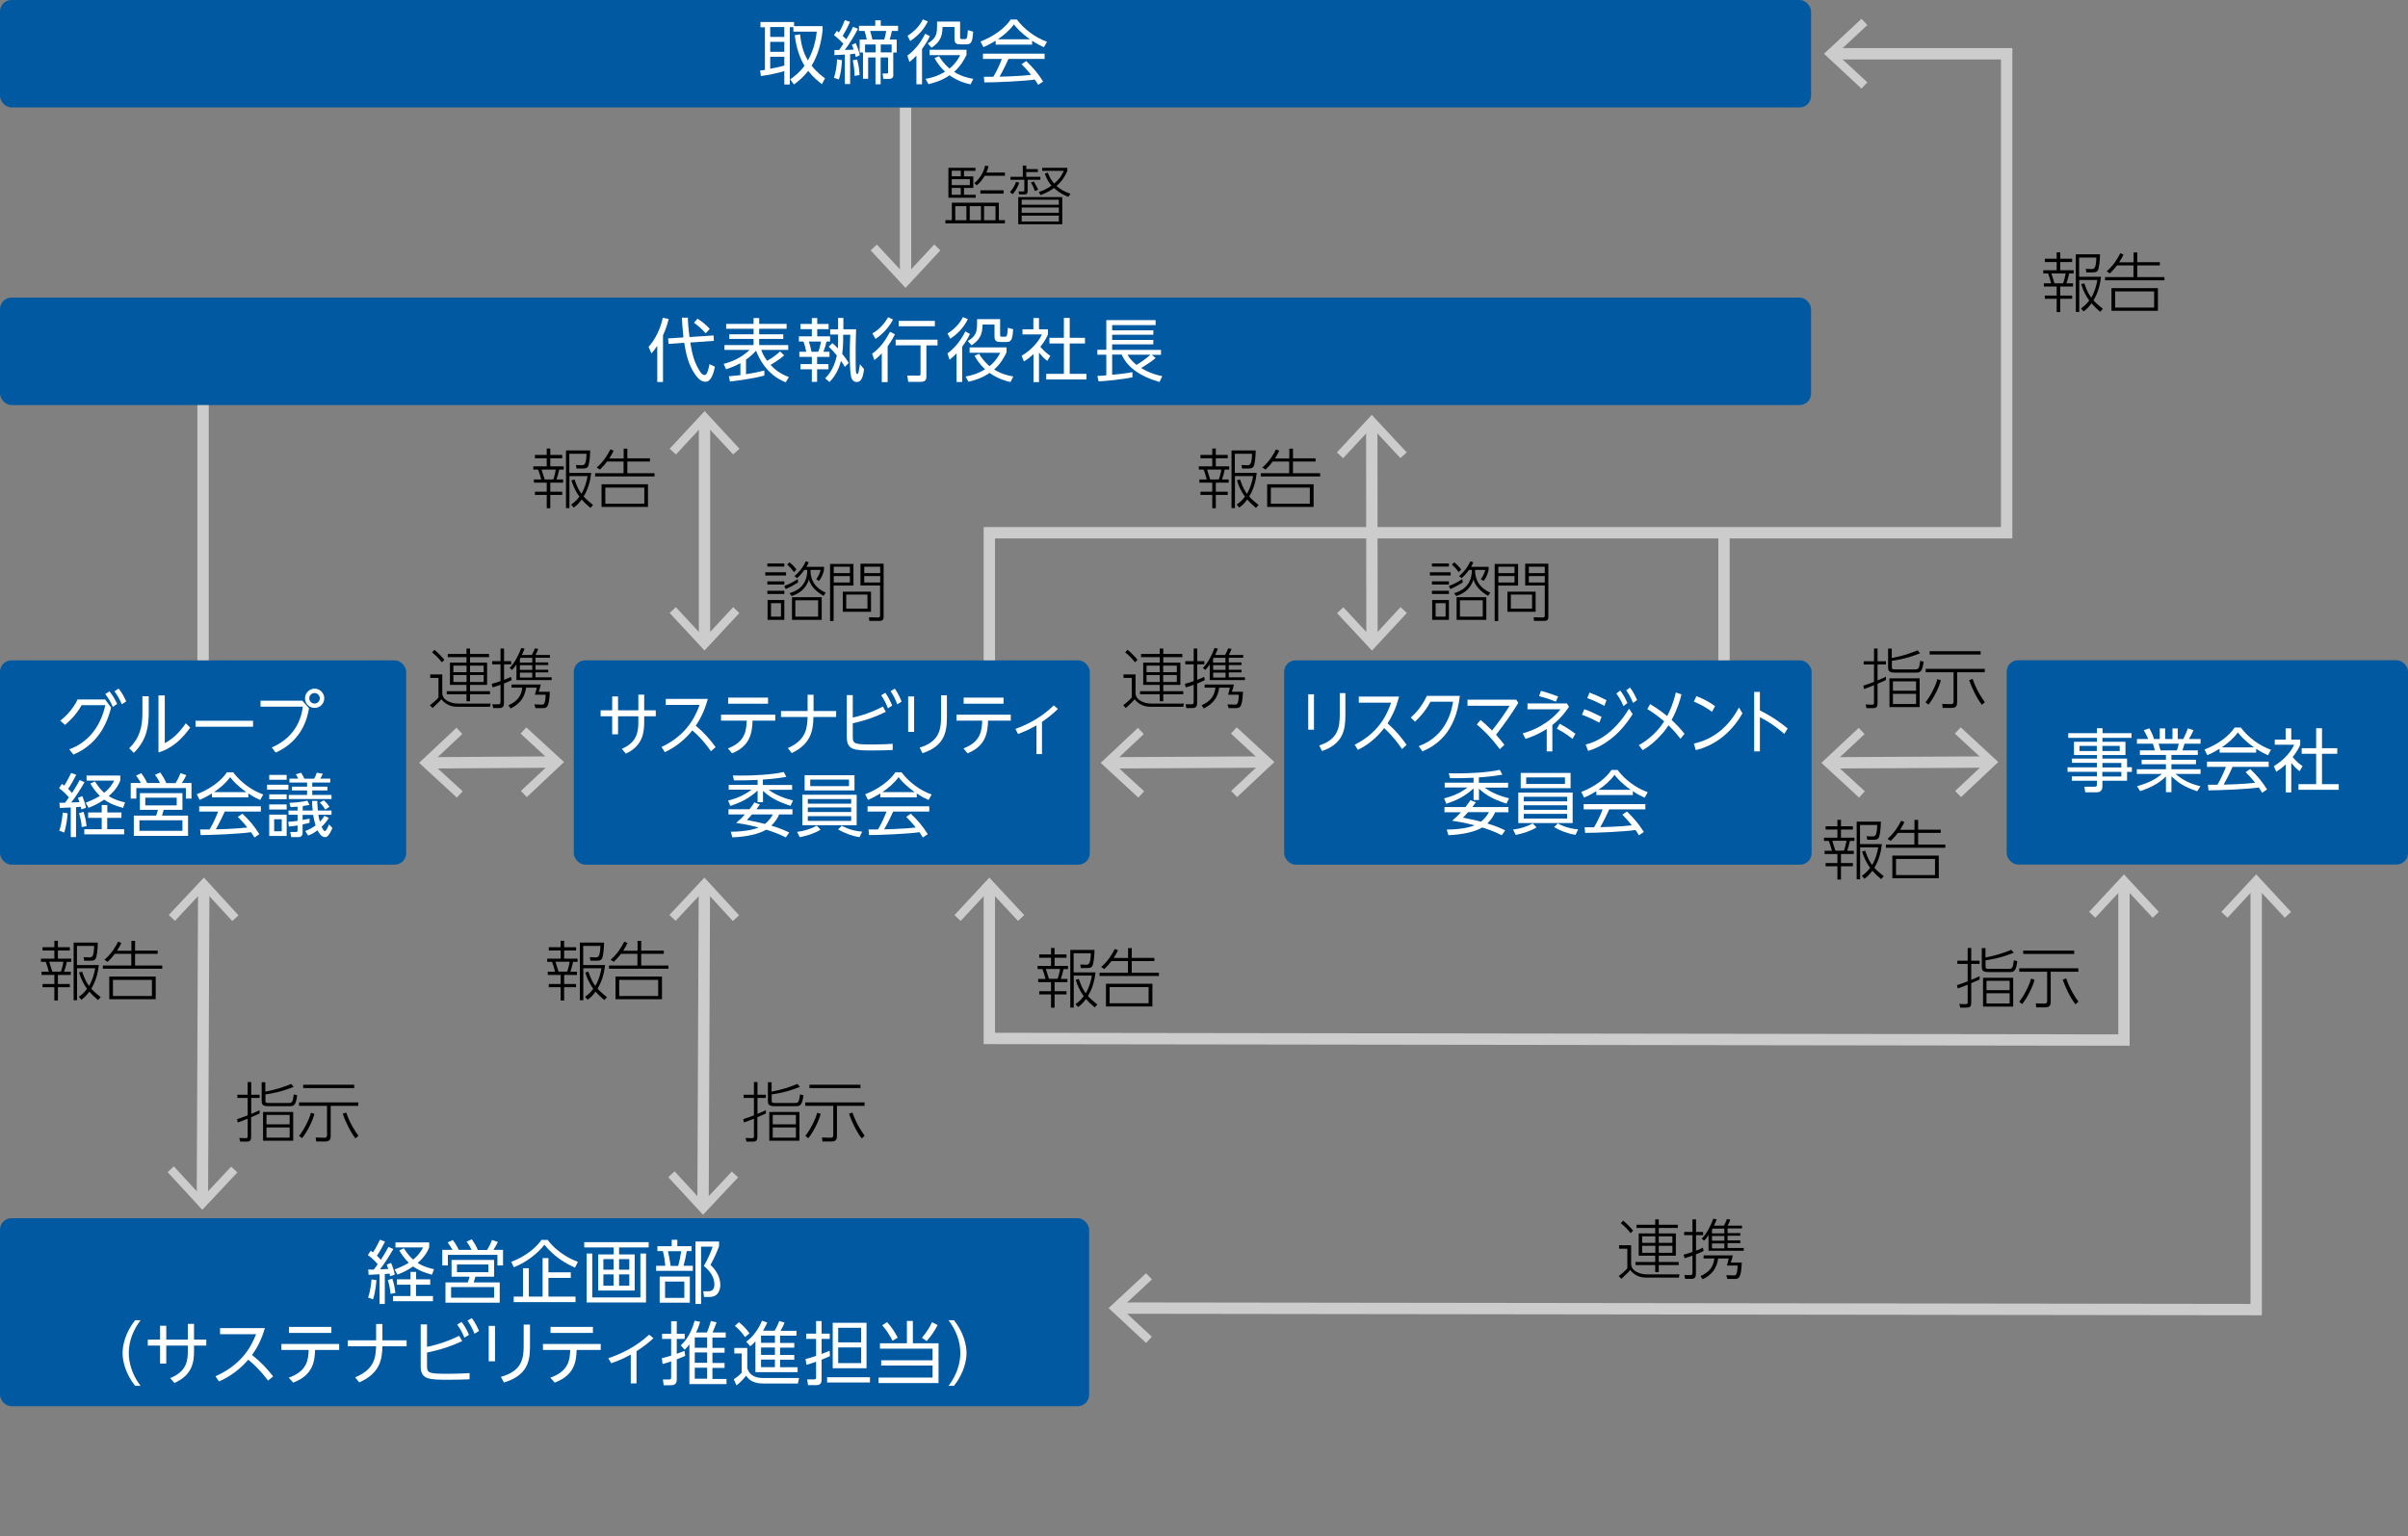 <?xml version="1.0" encoding="UTF-8"?>
<svg id="_レイヤー_1" data-name="レイヤー_1" xmlns="http://www.w3.org/2000/svg" viewBox="0 0 210 134">
  <rect x="0" y="0" width="210" height="134" fill="#808080" stroke="none"/>
  <defs>
    <style>
      .cls-1 {
        fill: #ccc;
      }

      .cls-2 {
        fill: #fff;
      }

      .cls-3 {
        fill: none;
        stroke: #ccc;
        stroke-miterlimit: 10;
        stroke-width: .99px;
      }

      .cls-4 {
        fill: #0059a1;
      }
    </style>
  </defs>
  <rect class="cls-4" y="57.6" width="35.42" height="17.82" rx="1" ry="1"/>
  <g>
    <line class="cls-3" x1="17.65" y1="104.72" x2="17.77" y2="77.36"/>
    <polygon class="cls-1" points="20.7 102.27 20.16 101.76 17.65 104.44 15.16 101.74 14.62 102.24 17.64 105.53 20.7 102.27"/>
    <polygon class="cls-1" points="20.8 79.84 20.26 80.34 17.77 77.64 15.26 80.32 14.72 79.81 17.78 76.55 20.8 79.84"/>
  </g>
  <g>
    <line class="cls-3" x1="61.31" y1="105.16" x2="61.43" y2="77.36"/>
    <polygon class="cls-1" points="64.37 102.7 63.82 102.19 61.31 104.87 58.83 102.17 58.28 102.68 61.31 105.96 64.37 102.7"/>
    <polygon class="cls-1" points="64.46 79.84 63.91 80.34 61.43 77.64 58.92 80.32 58.38 79.81 61.43 76.55 64.46 79.84"/>
  </g>
  <g>
    <polyline class="cls-3" points="97.48 114.1 196.76 114.23 196.76 77.07"/>
    <polygon class="cls-1" points="99.95 117.14 100.45 116.6 97.77 114.1 100.46 111.6 99.95 111.06 96.68 114.1 99.95 117.14"/>
    <polygon class="cls-1" points="199.8 79.54 199.26 80.05 196.76 77.36 194.26 80.05 193.72 79.54 196.76 76.27 199.8 79.54"/>
  </g>
  <g>
    <polyline class="cls-3" points="185.23 77.07 185.23 90.72 86.28 90.58 86.28 77.36"/>
    <polygon class="cls-1" points="182.19 79.54 182.73 80.05 185.23 77.36 187.73 80.05 188.27 79.54 185.23 76.27 182.19 79.54"/>
    <polygon class="cls-1" points="89.32 79.82 88.78 80.33 86.28 77.64 83.78 80.33 83.24 79.82 86.28 76.55 89.32 79.82"/>
  </g>
  <g>
    <line class="cls-3" x1="61.44" y1="55.94" x2="61.44" y2="36.67"/>
    <polygon class="cls-1" points="64.48 53.47 63.94 52.96 61.44 55.65 58.94 52.96 58.4 53.47 61.44 56.74 64.48 53.47"/>
    <polygon class="cls-1" points="64.49 39.14 63.94 39.64 61.44 36.96 58.95 39.64 58.4 39.14 61.45 35.86 64.49 39.14"/>
  </g>
  <g>
    <line class="cls-3" x1="119.65" y1="55.94" x2="119.63" y2="36.99"/>
    <polygon class="cls-1" points="122.69 53.47 122.14 52.96 119.65 55.65 117.15 52.97 116.6 53.48 119.65 56.75 122.69 53.47"/>
    <polygon class="cls-1" points="122.68 39.46 122.13 39.96 119.63 37.28 117.13 39.97 116.59 39.46 119.63 36.19 122.68 39.46"/>
  </g>
  <g>
    <line class="cls-3" x1="37.36" y1="66.54" x2="48.39" y2="66.47"/>
    <polygon class="cls-1" points="39.84 69.57 40.35 69.02 37.64 66.54 40.32 64.02 39.81 63.48 36.55 66.54 39.84 69.57"/>
    <polygon class="cls-1" points="45.94 69.53 45.43 68.99 48.1 66.48 45.4 63.99 45.9 63.45 49.19 66.47 45.94 69.53"/>
  </g>
  <g>
    <line class="cls-3" x1="96.79" y1="66.54" x2="110.33" y2="66.47"/>
    <polygon class="cls-1" points="99.27 69.57 99.78 69.02 97.08 66.54 99.75 64.03 99.24 63.49 95.99 66.54 99.27 69.57"/>
    <polygon class="cls-1" points="107.88 69.53 107.37 68.99 110.05 66.48 107.35 63.99 107.85 63.44 111.14 66.47 107.88 69.53"/>
  </g>
  <g>
    <line class="cls-3" x1="159.65" y1="66.54" x2="173.47" y2="66.47"/>
    <polygon class="cls-1" points="162.13 69.57 162.63 69.02 159.93 66.54 162.61 64.03 162.1 63.49 158.84 66.54 162.13 69.57"/>
    <polygon class="cls-1" points="171.02 69.53 170.51 68.99 173.18 66.48 170.48 63.99 170.99 63.44 174.27 66.47 171.02 69.53"/>
  </g>
  <g>
    <path class="cls-2" d="M9.15,60.99l.54.73c-.23.88-.86,3.09-3.29,4.1l-.36-.46c.82-.29,1.53-.81,2.07-1.49.68-.86.95-1.81,1.08-2.36h-2.07c-.51.89-1.06,1.39-1.45,1.72l-.41-.37c.33-.26,1.04-.87,1.51-1.85h2.38ZM9.54,60.3c.31.38.43.6.68,1.1l-.38.26c-.21-.47-.36-.73-.66-1.12l.36-.23ZM10.35,60.07c.31.39.41.6.66,1.11l-.39.25c-.2-.46-.33-.71-.64-1.13l.36-.23Z"/>
    <path class="cls-2" d="M12.97,60.74v1.39c0,1.04-.09,2.36-1.3,3.54l-.4-.4c.92-.92,1.15-1.84,1.15-3.11v-1.43h.55ZM14.37,60.65v4.17c.77-.41,1.29-.95,1.83-1.73l.39.37c-1.15,1.65-2.36,2.06-2.77,2.17v-4.97h.55Z"/>
    <path class="cls-2" d="M22.07,62.87v.52h-5.02v-.52h5.02Z"/>
    <path class="cls-2" d="M26.37,61.12l.58.66c-.14.8-.56,2.81-2.91,3.87l-.34-.45c2.34-1.01,2.63-2.97,2.71-3.56h-3.69v-.52h3.65ZM28.28,60.91c0,.46-.37.84-.84.84s-.84-.37-.84-.84.39-.84.84-.84.84.37.84.84ZM26.97,60.91c0,.25.21.46.46.46s.46-.21.46-.46-.21-.46-.46-.46-.46.21-.46.46Z"/>
    <path class="cls-2" d="M7.37,68.23c-.32.57-.84,1.37-1.16,1.77.39-.01.57-.02.72-.03-.05-.16-.08-.25-.13-.38l.37-.15c.1.22.25.6.33,1.02l-.41.14c-.02-.1-.02-.15-.05-.23-.06.01-.15.02-.41.04v2.61h-.46v-2.59c-.15.01-.81.05-.95.05l-.04-.46h.49c.12-.15.25-.34.34-.47-.24-.27-.52-.56-.86-.8l.25-.37c.1.07.14.1.2.14.13-.18.4-.66.6-1.1l.45.16c-.19.39-.5.94-.71,1.23.11.11.24.23.34.36.04-.07.38-.57.67-1.13l.43.19ZM5.17,72.46c.23-.66.28-1.35.3-1.58l.43.06c-.01.13-.07.99-.3,1.68l-.43-.16ZM7.13,72.14c-.04-.47-.12-.82-.24-1.2l.39-.13c.16.45.22.84.27,1.25l-.42.08ZM10.58,71.34h-1.23v.99h1.48v.45h-3.48v-.45h1.52v-.99h-1.18v-.47h1.18v-.65h.49v.65h1.23v.47ZM10.73,70.47c-.98-.27-1.39-.54-1.64-.72-.65.44-1.12.61-1.37.71l-.25-.45c.22-.08.64-.23,1.24-.58-.42-.41-.68-.83-.83-1.08l.4-.19c.33.52.57.78.81.99.53-.43.75-.84.87-1.06h-2.41v-.44h2.94v.43c-.08.2-.3.77-1.01,1.36.54.34,1.08.47,1.43.55l-.18.48Z"/>
    <path class="cls-2" d="M13.96,68.3c-.15-.29-.25-.46-.44-.72l.46-.2c.28.42.36.55.52.93h.81c.17-.27.28-.49.43-.87l.51.17c-.1.23-.25.48-.39.69h.84v1.36h-.49v-.92h-4.32v.92h-.49v-1.36h.89c-.08-.15-.23-.38-.42-.65l.45-.21c.3.4.45.71.52.86h1.12ZM15.9,70.64h-1.62c-.02.08-.13.43-.15.5h2.27v1.77h-4.73v-1.77h1.94c.07-.14.13-.38.16-.5h-1.57v-1.46h3.71v1.46ZM15.91,71.55h-3.75v.92h3.75v-.92ZM15.41,69.58h-2.74v.67h2.74v-.67Z"/>
    <path class="cls-2" d="M21.67,69.55h-3.19v-.34c-.54.33-.87.48-1.07.56l-.25-.49c1.8-.71,2.47-1.68,2.63-1.92h.54c.63.84,1.58,1.57,2.63,1.94l-.27.48c-.27-.12-.6-.28-1.03-.57v.33ZM21.14,70.97c.65.63,1.01,1.06,1.48,1.79l-.43.29c-.1-.16-.17-.28-.3-.46-1.01.15-3.47.25-4.39.25l-.05-.49h.83c.38-.65.61-1.21.74-1.56h-1.65v-.46h5.38v.46h-3.15c-.15.33-.39.86-.78,1.55.15,0,.83-.02.95-.03.74-.03,1.36-.08,1.8-.13-.06-.08-.36-.46-.83-.93l.4-.27ZM21.48,69.09c-.85-.6-1.2-1.04-1.41-1.3-.38.53-.89.95-1.4,1.3h2.81Z"/>
    <path class="cls-2" d="M25.15,68.45v.43h-1.86v-.43h1.86ZM25,67.59v.43h-1.52v-.43h1.52ZM25,69.29v.43h-1.52v-.43h1.52ZM25,70.17v.44h-1.52v-.44h1.52ZM25,71.06v1.86h-1.52v-1.86h1.52ZM24.57,71.46h-.66v1.05h.66v-1.05ZM26.39,71.06v.46c.1-.02.53-.1.61-.11v.36c-.39.1-.46.11-.61.14v.72c0,.32-.19.39-.4.39h-.59l-.09-.45h.49c.11,0,.15-.02.15-.14v-.43c-.29.05-.45.07-.76.1l-.05-.42c.37-.02.55-.04.81-.08v-.53h-.79v-.37h.79v-.34c-.24.02-.37.03-.61.04l-.1-.37c.45-.02,1.05-.07,1.57-.19l.18.37c-.2.04-.23.04-.59.1v.39h.87c-.04-.32-.05-.52-.05-.84h.45c.01.4.02.48.05.84h1.19v.37h-1.15c.04.25.08.41.14.6.21-.21.31-.37.39-.51l.39.19c-.24.36-.39.53-.63.76.07.16.17.38.28.38.13,0,.28-.38.36-.58l.3.31c-.3.72-.49.8-.65.8-.31,0-.53-.36-.65-.6-.35.27-.55.36-.82.46l-.25-.39c.48-.19.68-.33.9-.49-.12-.41-.15-.57-.21-.92h-.92ZM26.01,67.93c-.05-.13-.09-.2-.21-.39l.46-.14c.14.22.2.35.28.52h.86c.07-.12.12-.23.23-.52l.52.09c-.07.16-.12.27-.22.43h.87v.34h-1.57v.36h1.33v.33h-1.33v.39h1.68v.36h-3.73v-.36h1.6v-.39h-1.32v-.33h1.32v-.36h-1.54v-.34h.78ZM28.36,70.61c-.19-.32-.33-.47-.47-.61l.35-.19c.17.15.31.28.49.57l-.37.23Z"/>
  </g>
  <rect class="cls-4" y="106.26" width="94.98" height="16.4" rx="1" ry="1"/>
  <g>
    <path class="cls-2" d="M34.3,108.95c-.32.57-.84,1.37-1.16,1.77.39-.01.57-.02.72-.03-.05-.16-.08-.25-.13-.38l.37-.15c.1.22.25.6.33,1.02l-.41.14c-.02-.1-.02-.15-.05-.23-.06.01-.14.02-.41.04v2.61h-.46v-2.59c-.15.01-.81.05-.95.05l-.04-.46h.49c.12-.15.25-.34.34-.47-.24-.27-.52-.56-.86-.8l.25-.37c.1.07.14.1.2.14.13-.18.4-.66.6-1.1l.45.16c-.19.39-.5.94-.71,1.23.11.11.24.23.34.36.04-.07.38-.57.67-1.13l.43.19ZM32.1,113.18c.23-.66.28-1.35.3-1.58l.43.06c-.01.13-.07.99-.3,1.68l-.43-.16ZM34.06,112.86c-.04-.47-.12-.82-.24-1.2l.39-.13c.16.45.22.84.27,1.25l-.42.08ZM37.51,112.06h-1.23v.99h1.48v.45h-3.48v-.45h1.52v-.99h-1.18v-.47h1.18v-.65h.49v.65h1.23v.47ZM37.67,111.19c-.98-.27-1.39-.54-1.64-.72-.65.44-1.12.61-1.37.71l-.25-.45c.22-.08.64-.23,1.24-.58-.42-.41-.68-.83-.83-1.08l.4-.19c.33.52.57.78.81.99.53-.43.75-.84.87-1.06h-2.41v-.44h2.94v.43c-.08.2-.3.77-1.01,1.36.54.34,1.08.47,1.43.55l-.18.48Z"/>
    <path class="cls-2" d="M41.13,109.02c-.15-.29-.25-.46-.44-.72l.46-.2c.28.42.36.55.52.93h.81c.17-.27.28-.49.43-.87l.51.17c-.1.23-.25.48-.39.69h.84v1.36h-.49v-.92h-4.32v.92h-.49v-1.36h.89c-.08-.15-.23-.38-.42-.65l.45-.21c.3.4.45.71.52.86h1.12ZM43.08,111.36h-1.62c-.02.08-.13.43-.15.5h2.27v1.77h-4.73v-1.77h1.94c.07-.14.13-.38.16-.5h-1.57v-1.46h3.71v1.46ZM43.09,112.27h-3.75v.92h3.75v-.92ZM42.59,110.3h-2.74v.67h2.74v-.67Z"/>
    <path class="cls-2" d="M44.58,110.07c1.31-.49,2.22-1.3,2.64-1.92h.54c.92,1.24,2.27,1.78,2.64,1.92l-.26.5c-.77-.35-1.75-.88-2.66-1.99-.58.73-1.54,1.52-2.67,1.96l-.23-.48ZM49.78,111.47h-1.95v1.63h2.36v.48h-5.39v-.48h.81v-2.48h.51v2.48h1.2v-3.36h.51v1.24h1.95v.49Z"/>
    <path class="cls-2" d="M56.56,108.81h-2.57v.61h1.36v3.15h-3.18v-3.15h1.35v-.61h-2.57v-.46h5.62v.46ZM51.65,109.34v3.83h4.2v-3.83h.49v4.27h-5.18v-4.27h.48ZM53.51,109.83h-.89v.92h.89v-.92ZM53.51,111.16h-.89v.99h.89v-.99ZM54.88,109.83h-.89v.92h.89v-.92ZM54.88,111.16h-.89v.99h.89v-.99Z"/>
    <path class="cls-2" d="M58.58,108.7v-.56h.49v.56h1.24v.43h-.42c-.05.36-.15.82-.28,1.28h.81v.44h-3.2v-.44h.8c-.03-.37-.09-.82-.21-1.28h-.48v-.43h1.26ZM60.16,113.63h-2.63v-2.28h2.63v2.28ZM59.68,111.79h-1.68v1.42h1.68v-1.42ZM59.14,110.42c.13-.44.22-.97.27-1.28h-1.16c.1.43.17.78.24,1.28h.65ZM60.65,113.73v-5.44h2.06v.41c-.24.65-.44,1.07-.75,1.63.53.49.86,1.11.86,1.77,0,.31-.11.63-.33.83-.15.13-.34.2-.66.2h-.43l-.07-.5h.43c.38.02.54-.22.54-.59,0-.63-.36-1.17-.92-1.61.32-.54.63-1.24.77-1.69h-1.01v5h-.49Z"/>
    <path class="cls-2" d="M11.78,120.88c-.87-1.1-1.09-2.21-1.09-2.86s.22-1.75,1.09-2.86h.48c-.63.82-1.03,1.81-1.03,2.86,0,.24,0,1.51,1.03,2.86h-.48Z"/>
    <path class="cls-2" d="M13.96,115.64h.54v1.21h1.88v-1.37h.54v1.37h1.07v.52h-1.07v.46c0,.93-.11,2.1-1.71,2.8l-.37-.42c1.42-.58,1.54-1.48,1.54-2.38v-.46h-1.88v1.57h-.54v-1.57h-1.07v-.52h1.07v-1.21Z"/>
    <path class="cls-2" d="M23.37,120.42c-.27-.36-.82-1.08-1.72-1.82-.64.75-1.47,1.42-2.55,1.9l-.31-.45c2.15-.97,3.04-2.38,3.54-3.67h-3.14v-.53h3.91c-.33,1.12-.72,1.78-1.12,2.34.83.66,1.34,1.23,1.84,1.87l-.45.37Z"/>
    <path class="cls-2" d="M25.18,120.17c1.66-.58,1.7-1.62,1.74-2.42h-2.38v-.52h5.04v.52h-2.1c-.04.98-.16,2.19-1.91,2.85l-.39-.43ZM28.9,115.74v.53h-3.7v-.53h3.7Z"/>
    <path class="cls-2" d="M35.46,116.91v.52h-2.11c-.02,1.21-.25,2.37-2.02,3.15l-.36-.44c1.74-.71,1.79-1.81,1.83-2.71h-2.47v-.52h2.47v-1.42h.55v1.42h2.1Z"/>
    <path class="cls-2" d="M37.24,117.48c.36-.07,1.45-.3,2.8-.96l.27.46c-1.02.47-1.86.75-3.07,1v1.16c0,.65.16.69,1.94.69.76,0,1.4-.04,1.77-.06v.54c-.47.02-.96.04-1.75.04-1.81,0-2.51-.01-2.51-1.18v-3.65h.55v1.95ZM40.26,115.31c.28.37.44.67.64,1.12l-.4.25c-.19-.46-.34-.74-.63-1.14l.38-.23ZM41.14,114.97c.1.13.34.44.64,1.12l-.4.25c-.2-.5-.32-.72-.61-1.15l.38-.22Z"/>
    <path class="cls-2" d="M43.17,115.65v3.09h-.55v-3.09h.55ZM46.22,115.54v1.93c0,1.3-.24,2.5-2.27,3.12l-.27-.49c1.84-.51,1.99-1.62,1.99-2.68v-1.88h.55Z"/>
    <path class="cls-2" d="M47.99,120.17c1.66-.58,1.7-1.62,1.74-2.42h-2.38v-.52h5.04v.52h-2.1c-.04.98-.16,2.19-1.91,2.85l-.39-.43ZM51.71,115.74v.53h-3.7v-.53h3.7Z"/>
    <path class="cls-2" d="M55.51,120.67h-.5v-2.51c-.83.45-1.39.64-1.71.75l-.25-.44c1.98-.65,3.12-1.65,3.56-2.05l.38.31c-.48.43-.83.71-1.48,1.13v2.8Z"/>
    <path class="cls-2" d="M59.76,118.27c-.29.13-.45.19-.74.3v1.75c0,.28-.09.51-.5.51h-.64l-.07-.5h.51c.07,0,.21,0,.21-.17v-1.41c-.42.14-.54.17-.75.23l-.06-.51c.28-.07.47-.11.81-.22v-1.46h-.79v-.45h.79v-1.1h.49v1.1h.69v.45h-.69v1.3c.33-.12.46-.17.67-.26l.07.45ZM59.37,117.35c.31-.29.84-.83,1.21-2.15l.48.1c-.14.45-.23.68-.36.93h.95c.13-.31.23-.59.35-1l.49.11c-.06.18-.14.4-.35.89h1.15v.44h-1.16v.9h1.06v.42h-1.06v.9h1.06v.43h-1.06v.96h1.23v.45h-3.24v-3.47c-.18.25-.28.34-.41.47l-.34-.37ZM61.67,116.66h-1.08v.9h1.08v-.9ZM61.67,117.97h-1.08v.9h1.08v-.9ZM61.67,119.3h-1.08v.96h1.08v-.96Z"/>
    <path class="cls-2" d="M65.17,117.58v1.74c.06.22.25.88,1.41.88h3.11l-.11.48h-3.01c-1.05,0-1.37-.49-1.5-.68-.3.37-.5.57-.84.84l-.24-.53c.23-.15.42-.29.69-.57v-1.68h-.64v-.48h1.13ZM64.97,116.63c-.22-.34-.52-.68-.88-.98l.35-.32c.29.23.57.49.93.97l-.4.33ZM67.56,116.07c.21-.34.34-.71.4-.84l.46.13c-.09.26-.2.46-.35.72h1.39v.43h-1.43v.63h1.24v.41h-1.24v.64h1.24v.41h-1.24v.66h1.53v.43h-3.68v-2.69c-.21.24-.32.33-.46.43l-.34-.4c.6-.42,1.11-1.16,1.37-1.83l.46.16c-.06.15-.13.3-.36.71h.99ZM67.58,116.5h-1.21v.63h1.21v-.63ZM67.58,117.54h-1.21v.64h1.21v-.64ZM67.58,118.59h-1.21v.66h1.21v-.66Z"/>
    <path class="cls-2" d="M72.38,118.29c-.18.08-.32.15-.73.31v1.71c0,.2,0,.51-.46.51h-.72l-.08-.5h.61c.17,0,.17-.08.17-.15v-1.39c-.48.17-.68.23-.84.27l-.08-.51c.22-.05.48-.11.92-.27v-1.48h-.86v-.46h.86v-1.1h.48v1.1h.71v.46h-.71v1.31c.34-.12.53-.21.7-.28l.03.46ZM75.87,120.59h-3.74v-.46h3.74v.46ZM75.57,119.35h-2.95v-3.97h2.95v3.97ZM75.1,115.82h-2v1.27h2v-1.27ZM75.1,117.53h-2v1.37h2v-1.37Z"/>
    <path class="cls-2" d="M79.61,115.22v1.95h2.24v3.47h-5.23v-.48h4.71v-1.05h-4.48v-.46h4.48v-1.01h-4.59v-.47h2.35v-1.95h.52ZM77.84,116.95c-.17-.34-.52-.93-.9-1.35l.42-.28c.43.46.73.97.93,1.36l-.45.27ZM80.4,116.69c.34-.39.71-.95.88-1.36l.49.25c-.22.43-.57.98-.96,1.4l-.41-.29Z"/>
    <path class="cls-2" d="M82.72,120.88c1.03-1.34,1.03-2.62,1.03-2.86,0-1.04-.4-2.04-1.03-2.86h.48c.87,1.1,1.09,2.21,1.09,2.86s-.22,1.75-1.09,2.86h-.48Z"/>
  </g>
  <rect class="cls-4" x="175" y="57.59" width="35" height="17.82" rx="1" ry="1"/>
  <g>
    <path class="cls-2" d="M185.88,64.36h-2.53v.34h2.01v1.16h-2.01v.31h2.15v.75h.42v.41h-.42v.77h-2.15v.48c0,.2-.05.53-.52.53h-.98l-.07-.49h.89c.17,0,.2-.06.2-.19v-.33h-2.19v-.38h2.19v-.4h-2.56v-.39h2.56v-.39h-2.18v-.37h2.18v-.31h-2v-1.16h2v-.34h-2.5v-.41h2.5v-.43h.49v.43h2.53v.41ZM182.86,65.06h-1.51v.45h1.51v-.45ZM184.86,65.06h-1.51v.45h1.51v-.45ZM185,66.55h-1.65v.39h1.65v-.39ZM185,67.33h-1.66v.4h1.66v-.4Z"/>
    <path class="cls-2" d="M191.62,69.02c-1.2-.4-1.69-.78-2.25-1.3v1.38h-.48v-1.37c-.69.68-1.48,1.02-2.25,1.28l-.27-.43c1.15-.34,1.66-.65,2.16-1.07h-2.18v-.41h2.54v-.44h-2.12v-.39h2.12v-.42h-2.27v-.4h1.3c-.02-.11-.08-.35-.17-.58h-1.39v-.41h.98c-.12-.28-.15-.34-.38-.77l.49-.16c.19.35.29.58.4.93h.5v-.92h.47v.92h.64v-.92h.46v.92h.48c.05-.1.26-.5.4-.93l.49.16c-.11.28-.23.48-.39.77h1.01v.41h-1.4c-.08.27-.08.29-.18.58h1.34v.4h-2.3v.42h2.14v.39h-2.14v.44h2.54v.41h-2.18c.72.6,1.34.87,2.17,1.07l-.29.45ZM189.84,65.45c.07-.17.11-.31.17-.58h-1.76c.05.17.14.45.17.58h1.42Z"/>
    <path class="cls-2" d="M196.76,65.65h-3.19v-.34c-.54.33-.87.48-1.07.56l-.25-.49c1.8-.71,2.47-1.68,2.63-1.92h.54c.63.84,1.59,1.57,2.63,1.94l-.26.48c-.27-.12-.6-.28-1.03-.57v.33ZM196.23,67.07c.65.63,1.01,1.05,1.48,1.79l-.43.29c-.1-.16-.17-.28-.29-.46-1.01.15-3.47.25-4.39.25l-.05-.49h.83c.38-.65.61-1.21.74-1.56h-1.65v-.46h5.38v.46h-3.15c-.14.33-.39.86-.78,1.55.15,0,.83-.02.95-.03.74-.03,1.36-.08,1.8-.13-.06-.08-.36-.46-.83-.93l.4-.27ZM196.57,65.19c-.85-.6-1.2-1.04-1.41-1.3-.38.53-.89.95-1.4,1.3h2.81Z"/>
    <path class="cls-2" d="M199.83,69.12h-.49v-2.44c-.38.35-.66.53-.83.64l-.21-.49c1-.6,1.56-1.38,1.77-1.87h-1.69v-.45h.95v-.98h.49v.98h.78v.46c-.06.14-.22.52-.66,1.07.32.37.53.55.87.79l-.27.44c-.32-.26-.39-.33-.72-.72v2.59ZM202.5,63.52v1.74h1.33v.49h-1.33v2.65h1.46v.49h-3.51v-.49h1.54v-2.65h-1.26v-.49h1.26v-1.74h.51Z"/>
  </g>
  <g>
    <rect class="cls-4" x="111.99" y="57.6" width="46" height="17.82" rx="1" ry="1"/>
    <g>
      <path class="cls-2" d="M114.59,60.56v3.09h-.5v-3.09h.5ZM117.33,60.46v1.93c0,1.3-.22,2.5-2.04,3.12l-.24-.49c1.65-.51,1.79-1.62,1.79-2.68v-1.88h.5Z"/>
      <path class="cls-2" d="M122.26,65.33c-.24-.36-.74-1.08-1.55-1.82-.57.75-1.32,1.42-2.29,1.9l-.28-.45c1.93-.97,2.74-2.38,3.18-3.67h-2.82v-.53h3.51c-.29,1.12-.65,1.78-1,2.34.75.66,1.2,1.23,1.66,1.87l-.4.37Z"/>
      <path class="cls-2" d="M123.74,65.08c2.5-.92,2.89-3.29,2.98-3.87h-1.97c-.46.86-.97,1.39-1.35,1.74l-.37-.36c.38-.34.95-.9,1.4-1.89h2.88c-.35,3.19-2.04,4.32-3.26,4.84l-.33-.46Z"/>
      <path class="cls-2" d="M130.79,65.34c-.88-1.19-1.67-1.87-2-2.15l.33-.39c.3.25.59.51,1,.92.72-.9,1.2-1.63,1.53-2.16h-3.67v-.53h4.25l.18.28c-.69,1.13-1.13,1.71-1.94,2.78.32.37.49.57.73.88l-.4.37Z"/>
      <path class="cls-2" d="M135.38,65.54h-.49v-1.96c-.82.54-1.57.78-1.85.87l-.25-.48c.86-.24,2.22-.78,3.3-2.1h-2.88v-.51h3.44l.18.29c-.14.21-.61.93-1.45,1.59v2.32ZM135.69,61.2c-.56-.22-.9-.33-1.47-.48l.17-.46c.24.07.8.22,1.49.49l-.19.45ZM137.14,64.45c-.2-.15-.68-.54-1.37-.89l.25-.43c.51.28.85.49,1.37.87l-.25.45Z"/>
      <path class="cls-2" d="M139.47,63.03c-.49-.26-.87-.44-1.51-.69l.21-.48c.47.17.89.36,1.5.67l-.19.5ZM142.38,62.29c-.4.64-1.65,2.54-3.88,3.21l-.22-.56c.9-.2,2.46-.92,3.79-3.13l.31.48ZM139.92,61.57c-.59-.31-.99-.49-1.5-.68l.2-.48c.54.21.93.38,1.48.66l-.18.5ZM141.3,60.24c.25.32.39.57.63,1.08l-.35.27c-.22-.51-.33-.69-.62-1.1l.33-.25ZM142.15,59.97c.29.38.46.74.62,1.09l-.35.26c-.21-.48-.31-.69-.6-1.11l.34-.24Z"/>
      <path class="cls-2" d="M146.56,64.45c-.21-.27-.5-.65-1.05-1.18-.14.22-.37.53-.6.78-.48.55-1.03,1.02-1.65,1.39l-.34-.44c.87-.49,1.65-1.19,2.21-2.08-.66-.56-1.09-.84-1.47-1.07l.25-.43c.37.22.85.52,1.48,1.04.22-.4.53-1.07.76-2.06l.49.17c-.11.46-.35,1.29-.86,2.23.35.32.73.71,1.13,1.21l-.36.43Z"/>
      <path class="cls-2" d="M149.31,62.09c-.5-.36-.96-.63-1.59-.89l.22-.48c.62.24,1.09.49,1.63.87l-.26.49ZM151.96,62.22c-1.1,1.92-2.64,2.86-4.07,3.21l-.17-.57c1.71-.38,3.04-1.46,3.93-3.15l.31.51Z"/>
      <path class="cls-2" d="M155.6,64.01c-.93-.81-1.61-1.19-2.12-1.45v2.98h-.5v-5.19h.5v1.62c1.17.58,1.9,1.15,2.42,1.57l-.29.48Z"/>
      <path class="cls-2" d="M128.98,68.28h2.54v.42h-2.05c.36.27,1.07.68,2.13.93l-.22.47c-1.33-.43-1.93-.86-2.4-1.31v.99h-.47v-1.01c-.8.74-1.6,1.08-2.38,1.34l-.19-.47c.57-.15,1.32-.39,2.04-.95h-1.99v-.42h2.52v-.43c-1.13.05-1.72.04-2.06.04l-.1-.43c.16,0,.37.01.69.01,1.15,0,2.65-.07,3.75-.31l.23.42c-.3.05-.93.17-2.05.24v.45ZM130.96,72.85c-.59-.31-1.3-.55-1.7-.67-.56.34-1.6.62-2.95.67l-.14-.49c1.51-.01,2.27-.3,2.43-.37-.95-.25-1.55-.34-1.96-.4.27-.23.5-.44.77-.74h-1.44v-.45h1.83c.23-.28.33-.45.43-.6l.48.18c-.16.22-.23.31-.31.42h3.15v.45h-1.16c-.11.25-.29.6-.68.98.81.23,1.33.49,1.56.6l-.3.42ZM128.03,70.84c-.23.27-.33.37-.45.48.48.1,1.06.21,1.57.35.43-.33.6-.66.7-.83h-1.82Z"/>
      <path class="cls-2" d="M134,72.17c-.53.33-1.17.52-1.81.66l-.24-.47c.64-.07,1.23-.27,1.72-.54l.33.35ZM137.15,69.13v2.66h-4.74v-2.66h4.74ZM136.97,67.42v1.33h-4.35v-1.33h4.35ZM132.89,69.5v.4h3.78v-.4h-3.78ZM132.89,70.24v.4h3.78v-.4h-3.78ZM132.89,70.99v.41h3.78v-.41h-3.78ZM133.1,67.81v.57h3.38v-.57h-3.38ZM135.85,71.82c.53.3,1.16.48,1.78.52l-.23.48c-.68-.1-1.31-.35-1.87-.67l.33-.34Z"/>
      <path class="cls-2" d="M142.41,69.35h-3.19v-.34c-.54.33-.87.48-1.07.56l-.25-.49c1.8-.71,2.47-1.68,2.63-1.92h.54c.63.84,1.58,1.57,2.63,1.94l-.27.48c-.27-.12-.6-.28-1.03-.57v.33ZM141.88,70.78c.65.63,1.01,1.06,1.48,1.79l-.43.29c-.1-.16-.17-.28-.3-.46-1.01.15-3.47.25-4.39.25l-.05-.49h.83c.38-.65.61-1.21.74-1.56h-1.65v-.46h5.38v.46h-3.15c-.15.33-.39.86-.78,1.55.15,0,.83-.02.95-.03.74-.03,1.36-.08,1.8-.13-.06-.08-.36-.46-.83-.93l.4-.27ZM142.21,68.89c-.85-.6-1.2-1.04-1.41-1.3-.38.53-.89.95-1.4,1.3h2.81Z"/>
    </g>
  </g>
  <rect class="cls-4" x="50.04" y="57.6" width="45" height="17.82" rx="1" ry="1"/>
  <g>
    <path class="cls-2" d="M53.39,60.75h.51v1.21h1.77v-1.37h.51v1.37h1.01v.52h-1.01v.46c0,.93-.1,2.1-1.6,2.8l-.35-.42c1.33-.58,1.44-1.48,1.44-2.38v-.46h-1.77v1.57h-.51v-1.57h-1.01v-.52h1.01v-1.21Z"/>
    <path class="cls-2" d="M62,65.53c-.25-.36-.77-1.08-1.62-1.82-.6.75-1.38,1.42-2.4,1.9l-.29-.45c2.02-.97,2.86-2.38,3.32-3.67h-2.95v-.53h3.67c-.31,1.12-.68,1.78-1.05,2.34.78.66,1.26,1.23,1.73,1.87l-.42.37Z"/>
    <path class="cls-2" d="M63.48,65.28c1.56-.58,1.6-1.62,1.64-2.42h-2.24v-.52h4.73v.52h-1.98c-.04.98-.15,2.19-1.79,2.85l-.36-.43ZM66.98,60.85v.53h-3.48v-.53h3.48Z"/>
    <path class="cls-2" d="M72.92,62.02v.52h-1.98c-.02,1.21-.24,2.37-1.9,3.15l-.33-.44c1.64-.71,1.68-1.81,1.72-2.71h-2.32v-.52h2.32v-1.42h.52v1.42h1.98Z"/>
    <path class="cls-2" d="M74.37,62.59c.33-.07,1.36-.3,2.63-.96l.25.46c-.96.47-1.75.75-2.88,1v1.16c0,.65.15.69,1.82.69.71,0,1.32-.04,1.66-.06v.54c-.44.02-.91.04-1.65.04-1.7,0-2.35-.01-2.35-1.18v-3.65h.52v1.95ZM77.2,60.42c.27.37.41.67.61,1.12l-.37.25c-.18-.46-.32-.74-.59-1.14l.36-.23ZM78.03,60.07c.1.13.32.44.6,1.12l-.38.25c-.19-.5-.3-.72-.58-1.15l.36-.22Z"/>
    <path class="cls-2" d="M79.72,60.75v3.09h-.52v-3.09h.52ZM82.58,60.65v1.93c0,1.3-.23,2.5-2.13,3.12l-.25-.49c1.73-.51,1.87-1.62,1.87-2.68v-1.88h.52Z"/>
    <path class="cls-2" d="M84.02,65.28c1.56-.58,1.6-1.62,1.64-2.42h-2.24v-.52h4.73v.52h-1.98c-.04.98-.15,2.19-1.79,2.85l-.36-.43ZM87.52,60.85v.53h-3.48v-.53h3.48Z"/>
    <path class="cls-2" d="M90.86,65.78h-.47v-2.51c-.78.45-1.3.64-1.61.75l-.23-.44c1.86-.65,2.93-1.65,3.35-2.05l.36.31c-.45.43-.78.71-1.39,1.13v2.8Z"/>
    <path class="cls-2" d="M66.54,68.47h2.54v.42h-2.05c.36.27,1.07.68,2.13.93l-.22.47c-1.33-.43-1.93-.86-2.4-1.31v.99h-.47v-1.01c-.8.74-1.6,1.08-2.38,1.34l-.19-.47c.57-.15,1.32-.39,2.04-.95h-1.99v-.42h2.52v-.43c-1.13.05-1.72.04-2.06.04l-.1-.43c.16,0,.37.01.69.01,1.15,0,2.65-.07,3.75-.31l.23.42c-.3.05-.93.17-2.05.24v.45ZM68.52,73.04c-.59-.31-1.3-.55-1.7-.67-.56.34-1.6.62-2.95.67l-.14-.49c1.51-.01,2.27-.3,2.43-.37-.95-.25-1.55-.34-1.96-.4.27-.23.5-.44.77-.74h-1.44v-.45h1.83c.23-.28.33-.45.43-.6l.48.18c-.16.22-.23.31-.31.42h3.15v.45h-1.16c-.11.25-.29.6-.68.98.81.23,1.33.49,1.56.6l-.3.42ZM65.58,71.04c-.23.27-.33.37-.45.48.48.1,1.06.21,1.57.35.43-.33.6-.66.7-.83h-1.82Z"/>
    <path class="cls-2" d="M71.56,72.37c-.53.33-1.17.52-1.81.66l-.24-.47c.64-.07,1.23-.27,1.72-.54l.33.35ZM74.71,69.32v2.66h-4.74v-2.66h4.74ZM74.52,67.62v1.33h-4.35v-1.33h4.35ZM70.45,69.7v.4h3.78v-.4h-3.78ZM70.45,70.43v.4h3.78v-.4h-3.78ZM70.45,71.19v.41h3.78v-.41h-3.78ZM70.66,68v.57h3.38v-.57h-3.38ZM73.41,72.02c.53.3,1.16.48,1.78.52l-.23.48c-.68-.1-1.31-.35-1.87-.67l.33-.34Z"/>
    <path class="cls-2" d="M79.96,69.55h-3.19v-.34c-.54.33-.87.48-1.07.56l-.25-.49c1.8-.71,2.47-1.68,2.63-1.92h.54c.63.84,1.58,1.57,2.63,1.94l-.27.48c-.27-.12-.6-.28-1.03-.57v.33ZM79.43,70.97c.65.63,1.01,1.06,1.48,1.79l-.43.29c-.1-.16-.17-.28-.3-.46-1.01.15-3.47.25-4.39.25l-.05-.49h.83c.38-.65.61-1.21.74-1.56h-1.65v-.46h5.38v.46h-3.15c-.15.33-.39.86-.78,1.55.15,0,.83-.02.95-.03.74-.03,1.36-.08,1.8-.13-.06-.08-.36-.46-.83-.93l.4-.27ZM79.77,69.09c-.85-.6-1.2-1.04-1.41-1.3-.38.53-.89.95-1.4,1.3h2.81Z"/>
  </g>
  <g>
    <path d="M142.25,108.62v1.62c0,.66.82.92,1.38.92h2.84l-.06.28h-2.81c-.23,0-.93,0-1.43-.66-.15.19-.21.24-.77.77l-.23-.25c.2-.14.59-.46.75-.67v-1.71h-.72v-.3h1.04ZM142.2,107.56c-.26-.35-.63-.7-.85-.86l.2-.23c.25.19.72.66.87.88l-.23.22ZM144.66,107.59h1.49v1.94h-1.49v.55h1.74v.27h-1.74v.61h-.31v-.61h-1.72v-.27h1.72v-.55h-1.44v-1.94h1.44v-.48h-1.63v-.28h1.63v-.47h.31v.47h1.66v.28h-1.66v.48ZM144.36,107.84h-1.15v.57h1.15v-.57ZM144.36,108.67h-1.15v.61h1.15v-.61ZM145.85,107.84h-1.19v.57h1.19v-.57ZM145.85,108.67h-1.19v.61h1.19v-.61Z"/>
    <path d="M148.56,109.12c-.35.17-.55.25-.66.29v1.71c0,.29-.1.43-.4.43h-.54l-.07-.33h.45c.15.02.26,0,.26-.2v-1.5c-.2.08-.39.14-.69.23l-.08-.31c.3-.08.53-.15.77-.24v-1.46h-.73v-.28h.73v-1.1h.31v1.1h.62v.28h-.62v1.35c.27-.1.47-.19.6-.26l.06.27ZM151.9,110.13c-.06,1.43-.27,1.43-.69,1.43h-.56l-.1-.33.64.02c.19,0,.31,0,.35-.86h-.94c.04-.13.1-.33.16-.62h-.92c-.12.82-.49,1.39-1.35,1.82l-.19-.28c.73-.33,1.11-.75,1.21-1.54h-.94v-.27h2.55c-.07.3-.11.44-.18.63h.93ZM148.4,108.05c.47-.49.78-1.11,1.02-1.75l.29.06c-.08.2-.14.35-.24.55h.87c.11-.2.18-.36.27-.58l.29.06c-.07.19-.13.33-.24.52h1.26v.24h-1.26v.41h1.11v.23h-1.11v.41h1.11v.23h-1.11v.43h1.41v.24h-3.07v-1.37c-.18.28-.28.37-.39.49l-.22-.19ZM149.36,107.16s-.02.05-.06.11v.31h1.08v-.41h-1.02ZM150.38,107.81h-1.08v.41h1.08v-.41ZM150.38,108.46h-1.08v.43h1.08v-.43Z"/>
  </g>
  <g>
    <path d="M87.11,19.2h.53v.29h-5.19v-.29h.56v-1.52h4.1v1.52ZM85.07,14.65v.25h-1v.49h.81v1h-.81v.6h1.02v.26h-2.38v-2.61h2.36ZM83.79,14.89h-.79v.49h.79v-.49ZM84.58,15.63h-1.58v.52h1.58v-.52ZM83.79,16.39h-.79v.6h.79v-.6ZM84.28,17.98h-.97v1.23h.97v-1.23ZM85.55,17.98h-.98v1.23h.98v-1.23ZM84.97,15.98c.63-.53.84-1.12.95-1.54l.29.06c-.06.21-.11.36-.19.55h1.62v.28h-1.77c-.07.14-.3.53-.69.83l-.22-.19ZM87.52,16.89h-2.02v-.29h2.02v.29ZM86.82,17.98h-1v1.23h1v-1.23Z"/>
    <path d="M88.08,16.76c.27-.31.42-.58.53-.9l.28.06c-.11.33-.27.66-.57,1.02l-.24-.18ZM89.5,14.45v.3h1.01v.26h-1.01v.41h1.23v.26h-1.11v.95c0,.27-.09.33-.27.33h-.47l-.05-.26h.4c.09.01.1-.03.1-.1v-.92h-1.21v-.26h1.08v-.98h.31ZM92.64,19.56h-3.84v-2.37h3.84v2.37ZM92.34,17.42h-3.24v.44h3.24v-.44ZM92.34,18.1h-3.24v.46h3.24v-.46ZM92.34,18.81h-3.24v.51h3.24v-.51ZM90.16,15.84c.15.25.24.42.38.7l-.28.13c-.13-.35-.22-.53-.35-.75l.25-.09ZM90.58,16.76c.59-.2.86-.39,1.12-.57-.18-.22-.4-.49-.58-1.05l.26-.08c.18.5.38.74.55.95.22-.18.59-.5.84-1.11h-1.88v-.26h2.19v.27c-.32.75-.7,1.1-.94,1.31.35.32.77.53,1.22.68l-.19.27c-.7-.27-1.03-.57-1.25-.77-.23.16-.56.39-1.17.62l-.15-.26Z"/>
  </g>
  <g>
    <line class="cls-3" x1="78.97" y1="9.37" x2="78.97" y2="24.31"/>
    <polygon class="cls-1" points="75.93 21.84 76.47 21.33 78.97 24.02 81.47 21.33 82.01 21.84 78.97 25.11 75.93 21.84"/>
  </g>
  <rect class="cls-4" width="157.94" height="9.37" rx="1" ry="1"/>
  <g>
    <path class="cls-2" d="M71.74,2.26v.38c-.13,1.16-.41,2.19-.96,3.09.47.59.93.93,1.17,1.1l-.27.51c-.29-.22-.74-.57-1.2-1.16-.46.61-.97.99-1.24,1.19l-.33-.45c.39-.27.84-.62,1.25-1.19-.37-.59-.71-1.48-.85-2.66l.47-.07c.07.8.26,1.59.68,2.27.58-1.03.71-2.02.77-2.51h-2.04v-.39h-.31v5h-.48v-1.17c-.38.13-1.49.38-2.04.43l-.07-.48c.2-.02.29-.03.42-.05v-3.72h-.39v-.46h2.93v.36h2.5ZM68.4,2.36h-1.23v.86h1.23v-.86ZM68.4,3.65h-1.23v.87h1.23v-.87ZM67.17,6c.83-.17.92-.19,1.23-.28v-.77h-1.23v1.04Z"/>
    <path class="cls-2" d="M74.82,2.52c-.23.45-.8,1.41-1.15,1.84.01,0,.65-.02.78-.03-.09-.26-.11-.31-.16-.42l.34-.15c.13.29.28.71.36,1.05l-.36.17c-.02-.14-.04-.19-.06-.3-.08.01-.19.02-.43.05v2.6h-.46v-2.57c-.13,0-.83.04-.91.05v-.45c.11,0,.17,0,.41,0,.13-.17.3-.42.37-.55-.11-.12-.52-.52-.82-.75l.25-.37c.1.08.13.1.18.14.24-.39.37-.71.52-1.08l.45.16c-.2.45-.36.76-.64,1.22.19.17.26.24.31.3.39-.64.51-.9.59-1.09l.43.17ZM72.73,6.79c.17-.54.25-1.06.27-1.61l.43.07c-.04.71-.11,1.15-.27,1.68l-.43-.14ZM74.53,6.62c0-.45-.07-.96-.16-1.36l.38-.07c.18.61.21,1.21.21,1.36l-.43.07ZM77.91,6.49c0,.11,0,.39-.35.39h-.53l-.06-.47h.36c.12,0,.12-.02.12-.12v-1.28h-.65v2.34h-.45v-2.34h-.64v1.86h-.45v-2.29h-.29v-1.13h.62c-.09-.4-.11-.47-.19-.75h-.49v-.45h1.42v-.48h.48v.48h1.51v.45h-.54c-.07.33-.11.49-.19.75h.61v1.13h-.3v1.91ZM76.36,3.88h-.92v.69h.92v-.69ZM77.11,3.45c.09-.26.14-.49.17-.75h-1.39c.13.49.15.54.19.75h1.03ZM77.76,4.57v-.69h-.95v.69h.95Z"/>
    <path class="cls-2" d="M79.12,4.86c.5-.37,1.06-.92,1.57-1.92l.4.22c-.13.28-.32.63-.68,1.11v3.08h-.49v-2.5c-.29.31-.46.44-.61.56l-.18-.55ZM79.14,3.12c.64-.39,1.11-.93,1.34-1.43l.44.18c-.34.66-.77,1.19-1.54,1.71l-.24-.46ZM84.63,7.36c-.37-.08-1.05-.25-1.82-.79-.71.49-1.42.67-1.84.77l-.25-.46c.41-.07,1.02-.21,1.7-.63-.55-.51-.79-.95-.92-1.18l.4-.17c.13.23.38.63.91,1.08.55-.45.81-.94.93-1.17h-2.67v-.47h3.22v.44c-.19.4-.49.96-1.08,1.49.31.2.78.45,1.67.61l-.24.48ZM83.73,3.26c0,.14.04.15.17.15h.22c.19,0,.23,0,.29-.78l.46.13c-.06.83-.13,1.11-.58,1.11h-.54c-.27,0-.51-.04-.51-.48v-1.04h-1.04c-.01.91-.28,1.36-.96,1.81l-.33-.37c.81-.49.81-.91.81-1.71v-.2h2.01v1.36Z"/>
    <path class="cls-2" d="M90.02,3.89h-3.19v-.34c-.54.33-.87.48-1.07.56l-.25-.49c1.8-.71,2.47-1.68,2.63-1.92h.54c.63.84,1.58,1.57,2.63,1.94l-.27.48c-.27-.12-.6-.28-1.03-.57v.33ZM89.49,5.32c.65.63,1.01,1.05,1.48,1.79l-.43.29c-.1-.16-.17-.28-.3-.46-1.01.15-3.47.25-4.39.25l-.05-.49h.83c.38-.65.61-1.21.74-1.56h-1.65v-.46h5.38v.46h-3.15c-.15.33-.39.86-.78,1.55.15,0,.83-.02.95-.03.74-.03,1.36-.08,1.8-.13-.06-.08-.36-.46-.83-.93l.4-.27ZM89.83,3.43c-.85-.6-1.2-1.04-1.41-1.3-.38.53-.89.95-1.4,1.3h2.81Z"/>
  </g>
  <rect class="cls-4" y="25.96" width="157.94" height="9.37" rx="1" ry="1"/>
  <g>
    <path class="cls-2" d="M57.83,33.32h-.51v-3.15c-.25.37-.37.5-.51.65l-.25-.56c.63-.71,1.05-1.64,1.24-2.54l.51.1c-.05.23-.15.69-.49,1.43v4.07ZM62.23,29.27l.03.46-2.06.15c.16.95.32,1.72.86,2.54.17.27.31.29.41.29.21,0,.35-.65.41-.95l.47.23c-.11.53-.33,1.31-.81,1.31-.42,0-.68-.3-.92-.64-.6-.87-.79-1.78-.95-2.76l-1.36.1-.05-.48,1.34-.09c-.1-1.02-.12-1.4-.13-1.72h.52c0,.28.02.74.14,1.69l2.09-.14ZM61.54,29.07c-.3-.34-.65-.66-1.02-.92l.31-.35c.28.17.74.51,1.07.89l-.36.39Z"/>
    <path class="cls-2" d="M68.53,33.35c-1.76-.68-2.41-2.28-2.59-2.76-.12.13-.39.43-.88.78v1.27c.54-.08,1.07-.19,1.6-.32v.44c-1.12.31-2.83.5-3,.52l-.1-.46c.23-.02.45-.04,1.01-.1v-1.04c-.21.11-.55.3-1.25.53l-.21-.47c.71-.19,1.49-.49,2.27-1.22h-2.2v-.42h2.54v-.54h-2.12v-.4h2.12v-.48h-2.39v-.43h2.39v-.51h.49v.51h2.39v.43h-2.39v.48h2.1v.4h-2.1v.54h2.53v.42h-2.35c.05.15.18.51.51.95.1-.05.69-.38,1.13-.82l.36.35c-.4.36-1.05.75-1.19.83.32.33.7.72,1.6,1.06l-.28.46Z"/>
    <path class="cls-2" d="M71.27,27.74v.52h.99v.45h-.99v.63h1.12v.45h-.31c-.06.3-.13.52-.27.89h.53v.45h-1.08v.63h.99v.45h-.99v1.1h-.46v-1.1h-.99v-.45h.99v-.63h-1.09v-.45h.6c-.07-.36-.12-.55-.24-.89h-.4v-.45h1.13v-.63h-.99v-.45h.99v-.52h.46ZM71.36,30.68c.16-.39.2-.69.24-.89h-1.06c.1.28.18.63.23.89h.59ZM73.68,32.01c-.09-.16-.17-.3-.34-.53-.26,1.06-.79,1.62-1,1.84l-.38-.32c.21-.21.77-.78,1.02-1.99-.31-.39-.53-.6-.71-.77l.32-.31c.14.12.27.23.48.46.01-.18.02-.35.02-.58v-.63h-.69v-.46h.69v-.99h.46v.99h1.11c0,.28-.04.98-.04,1.63,0,.26,0,1.83.02,2.01.01.11.02.26.12.26.08,0,.11-.15.13-.24.02-.13.08-.44.11-.61l.35.42c-.1,1-.39,1.13-.64,1.13-.26,0-.37-.19-.41-.25-.19-.31-.19-1.78-.19-2.25,0-.31,0-.61.04-1.62h-.62v.61c0,.35-.04.75-.08,1.06.26.31.45.6.57.79l-.36.36Z"/>
    <path class="cls-2" d="M76.06,30.85c.74-.52,1.21-1.25,1.56-1.91l.43.22c-.29.56-.49.85-.64,1.05v3.12h-.51v-2.51c-.27.29-.48.46-.65.59l-.19-.55ZM76.08,29.08c.75-.41,1.18-1.08,1.37-1.41l.43.2c-.29.57-.85,1.26-1.53,1.69l-.27-.48ZM81.76,30.13h-.97v2.69c0,.34-.11.49-.54.49h-1.04l-.09-.55h.98c.13.01.18-.01.18-.16v-2.48h-2.17v-.49h3.65v.49ZM81.53,28.46h-3.16v-.47h3.16v.47Z"/>
    <path class="cls-2" d="M82.62,30.83c.5-.37,1.06-.92,1.57-1.92l.4.22c-.13.28-.32.63-.68,1.11v3.08h-.49v-2.5c-.29.31-.46.44-.61.56l-.18-.55ZM82.63,29.09c.64-.39,1.11-.93,1.34-1.43l.44.18c-.34.66-.77,1.19-1.54,1.71l-.24-.46ZM88.12,33.32c-.37-.08-1.05-.25-1.82-.79-.71.49-1.42.67-1.84.77l-.25-.46c.41-.07,1.02-.21,1.7-.63-.55-.51-.79-.95-.92-1.18l.4-.17c.13.23.38.63.91,1.08.55-.45.81-.94.93-1.17h-2.67v-.47h3.22v.44c-.19.4-.49.96-1.08,1.49.31.2.78.45,1.67.61l-.24.48ZM87.22,29.22c0,.14.04.15.17.15h.22c.19,0,.23,0,.29-.78l.46.13c-.06.83-.13,1.11-.58,1.11h-.54c-.27,0-.51-.04-.51-.48v-1.04h-1.04c-.01.91-.28,1.36-.96,1.81l-.33-.37c.81-.49.81-.91.81-1.71v-.2h2.01v1.36Z"/>
    <path class="cls-2" d="M90.62,33.33h-.49v-2.44c-.38.35-.66.53-.83.64l-.21-.49c1-.6,1.56-1.38,1.77-1.87h-1.69v-.45h.95v-.98h.49v.98h.78v.46c-.06.14-.22.52-.66,1.07.32.37.53.55.87.79l-.27.44c-.32-.26-.39-.33-.72-.72v2.59ZM93.29,27.73v1.74h1.33v.49h-1.33v2.65h1.46v.49h-3.51v-.49h1.54v-2.65h-1.26v-.49h1.26v-1.74h.51Z"/>
    <path class="cls-2" d="M100.8,31.22c-.48.4-1.21.84-1.28.88.81.49,1.48.64,1.84.71l-.24.51c-1.8-.52-2.83-1.34-3.3-2.39h-.83v1.76c.54-.04,1.24-.13,1.77-.23v.45c-.94.2-2.41.33-2.95.36l-.11-.48c.25-.01.48-.02.78-.05v-1.8h-.78v-.43h.78v-2.59h4.3v.44h-3.79v.45h3.59v.39h-3.59v.45h3.59v.39h-3.59v.48h4.26v.43h-.8l.33.28ZM98.34,30.94c.07.14.23.45.78.89.3-.18.92-.61,1.21-.89h-1.98Z"/>
  </g>
  <g>
    <path d="M47.99,39.12v.56h1.04v.29h-1.04v.71h1.17v.28h-.39c-.06.3-.16.64-.24.86h.58v.28h-1.12v.79h1.04v.28h-1.04v1.16h-.31v-1.16h-1.03v-.28h1.03v-.79h-1.12v-.28h.64c-.06-.25-.19-.66-.27-.86h-.42v-.28h1.17v-.71h-1.03v-.29h1.03v-.56h.31ZM48.25,41.82c.06-.11.19-.63.22-.86h-1.24c.04.11.24.74.27.86h.75ZM51.5,44.31c-.37-.31-.57-.51-.77-.74-.3.41-.54.6-.7.7l-.22-.26c.15-.1.41-.27.72-.69-.32-.43-.54-.91-.7-1.42l.27-.08c.26.77.47,1.07.61,1.25.33-.58.45-1.09.53-1.54h-1.58v2.79h-.3v-5.03h2.11c0,.57-.09,1.23-.18,1.39-.09.16-.21.19-.51.19h-.5l-.05-.31.5.02c.24,0,.4-.07.42-1h-1.5v1.67h1.91c-.08.72-.28,1.44-.66,2.06.24.27.53.5.82.74l-.23.25Z"/>
    <path d="M54.39,39.98v-.85h.32v.85h1.97v.28h-1.97v1.02h2.37v.28h-5.18v-.28h2.48v-1.02h-1.44c-.16.22-.31.4-.62.7l-.28-.18c.6-.52.95-1.1,1.19-1.58l.28.11c-.08.18-.14.31-.37.68h1.24ZM56.51,44.22h-4.05v-1.98h4.05v1.98ZM56.19,42.53h-3.4v1.41h3.4v-1.41Z"/>
  </g>
  <g>
    <path d="M5.05,82.06v.56h1.04v.29h-1.04v.71h1.17v.28h-.39c-.06.3-.16.64-.24.86h.58v.28h-1.12v.79h1.04v.28h-1.04v1.16h-.31v-1.16h-1.03v-.28h1.03v-.79h-1.12v-.28h.64c-.06-.25-.19-.66-.27-.86h-.42v-.28h1.17v-.71h-1.03v-.29h1.03v-.56h.31ZM5.31,84.75c.06-.11.19-.63.22-.86h-1.24c.04.11.24.74.27.86h.75ZM8.56,87.24c-.37-.31-.57-.51-.77-.74-.3.41-.54.6-.7.7l-.22-.26c.15-.1.41-.27.72-.69-.32-.43-.54-.91-.7-1.42l.27-.08c.26.77.47,1.07.61,1.25.33-.58.45-1.09.53-1.54h-1.58v2.79h-.3v-5.03h2.11c0,.57-.09,1.23-.18,1.39-.09.16-.21.19-.51.19h-.5l-.05-.31.5.02c.24,0,.4-.07.42-1h-1.5v1.67h1.91c-.08.72-.28,1.44-.66,2.06.24.27.53.5.82.74l-.23.25Z"/>
    <path d="M11.46,82.92v-.85h.32v.85h1.97v.28h-1.97v1.02h2.37v.28h-5.18v-.28h2.48v-1.02h-1.44c-.16.22-.31.4-.62.7l-.28-.18c.6-.52.95-1.1,1.19-1.58l.28.11c-.08.18-.14.31-.37.68h1.24ZM13.58,87.16h-4.05v-1.98h4.05v1.98ZM13.25,85.47h-3.4v1.41h3.4v-1.41Z"/>
  </g>
  <g>
    <path d="M22.63,97.13c-.09.05-.63.28-.73.32v1.7c0,.3-.07.43-.41.43h-.54l-.08-.32.54.02c.18,0,.19-.06.19-.17v-1.53c-.39.16-.55.22-.87.33l-.06-.29c.31-.1.53-.18.93-.33v-1.52h-.9v-.28h.9v-1.11h.31v1.11h.73v.28h-.73v1.39c.39-.16.51-.22.73-.32v.29ZM25.62,94.8c-1.16.46-2,.6-2.47.66v.49c0,.22,0,.26.33.26h1.71c.27,0,.35-.07.43-.75l.3.08c-.02.19-.08.53-.18.72-.11.2-.24.23-.51.23h-1.83c-.53,0-.58-.19-.58-.46v-1.63h.32v.82c.96-.19,1.48-.36,2.25-.67l.23.26ZM25.57,99.5h-2.63v-2.51h2.63v2.51ZM25.26,97.25h-2.02v.82h2.02v-.82ZM25.26,98.34h-2.02v.89h2.02v-.89Z"/>
    <path d="M31.25,96.16v.3h-2.41v2.63c0,.27-.07.48-.49.48h-.77l-.05-.35.78.02c.11,0,.21-.05.21-.19v-2.59h-2.44v-.3h5.17ZM26.08,99.08c.37-.45.87-1.37,1.04-2.02l.3.1c-.14.6-.67,1.64-1.08,2.12l-.26-.2ZM30.89,94.62v.29h-4.45v-.29h4.45ZM30.19,97.04c.34.99.82,1.69,1.07,2.03l-.26.23c-.43-.53-.9-1.52-1.11-2.15l.3-.11Z"/>
  </g>
  <g>
    <path d="M49.2,82.06v.56h1.04v.29h-1.04v.71h1.17v.28h-.39c-.06.3-.16.64-.24.86h.58v.28h-1.12v.79h1.04v.28h-1.04v1.16h-.31v-1.16h-1.03v-.28h1.03v-.79h-1.12v-.28h.64c-.06-.25-.19-.66-.27-.86h-.42v-.28h1.17v-.71h-1.03v-.29h1.03v-.56h.31ZM49.46,84.75c.06-.11.19-.63.22-.86h-1.24c.04.11.24.74.27.86h.75ZM52.71,87.24c-.37-.31-.57-.51-.77-.74-.3.41-.54.6-.7.7l-.22-.26c.15-.1.41-.27.72-.69-.32-.43-.54-.91-.7-1.42l.27-.08c.26.77.47,1.07.61,1.25.33-.58.45-1.09.53-1.54h-1.58v2.79h-.3v-5.03h2.11c0,.57-.09,1.23-.18,1.39-.09.16-.21.19-.51.19h-.5l-.05-.31.5.02c.24,0,.4-.07.42-1h-1.5v1.67h1.91c-.08.72-.28,1.44-.66,2.06.24.27.53.5.82.74l-.23.25Z"/>
    <path d="M55.6,82.92v-.85h.32v.85h1.97v.28h-1.97v1.02h2.37v.28h-5.18v-.28h2.48v-1.02h-1.44c-.16.22-.31.4-.62.7l-.28-.18c.6-.52.95-1.1,1.19-1.58l.28.11c-.08.18-.14.31-.37.68h1.24ZM57.73,87.16h-4.05v-1.98h4.05v1.98ZM57.4,85.47h-3.4v1.41h3.4v-1.41Z"/>
  </g>
  <g>
    <path d="M38.57,58.83v1.62c0,.66.82.92,1.38.92h2.84l-.06.28h-2.81c-.23,0-.93,0-1.43-.66-.15.19-.21.24-.77.77l-.23-.25c.2-.14.59-.46.75-.67v-1.71h-.72v-.3h1.04ZM38.53,57.77c-.26-.35-.63-.7-.85-.86l.2-.23c.25.19.72.66.87.88l-.23.22ZM40.99,57.8h1.49v1.94h-1.49v.55h1.74v.27h-1.74v.61h-.31v-.61h-1.72v-.27h1.72v-.55h-1.44v-1.94h1.44v-.48h-1.63v-.28h1.63v-.47h.31v.47h1.66v.28h-1.66v.48ZM40.69,58.06h-1.15v.57h1.15v-.57ZM40.69,58.88h-1.15v.61h1.15v-.61ZM42.18,58.06h-1.19v.57h1.19v-.57ZM42.18,58.88h-1.19v.61h1.19v-.61Z"/>
    <path d="M44.61,59.33c-.35.17-.55.25-.66.29v1.71c0,.29-.1.43-.4.43h-.54l-.07-.33h.45c.15.02.26,0,.26-.2v-1.5c-.2.08-.39.14-.69.23l-.08-.31c.3-.08.53-.15.77-.24v-1.46h-.73v-.28h.73v-1.1h.31v1.1h.62v.28h-.62v1.35c.27-.1.47-.19.6-.26l.06.27ZM47.95,60.34c-.06,1.43-.27,1.43-.69,1.43h-.56l-.1-.33.64.02c.19,0,.31,0,.35-.86h-.94c.04-.13.1-.33.16-.62h-.93c-.12.82-.49,1.39-1.35,1.82l-.19-.28c.73-.33,1.11-.75,1.21-1.54h-.94v-.27h2.55c-.07.3-.11.44-.18.63h.93ZM44.44,58.27c.47-.49.78-1.11,1.02-1.75l.29.06c-.08.2-.14.35-.24.55h.87c.11-.2.18-.36.27-.58l.29.06c-.07.19-.13.33-.24.52h1.26v.24h-1.26v.41h1.11v.23h-1.11v.41h1.11v.23h-1.11v.43h1.41v.24h-3.07v-1.37c-.18.28-.28.37-.39.49l-.22-.19ZM45.4,57.37s-.02.05-.06.11v.31h1.08v-.41h-1.02ZM46.42,58.02h-1.08v.41h1.08v-.41ZM46.42,58.67h-1.08v.43h1.08v-.43Z"/>
  </g>
  <g>
    <path d="M91.97,82.69v.56h1.04v.29h-1.04v.71h1.17v.28h-.39c-.06.3-.16.64-.24.86h.58v.28h-1.12v.79h1.04v.28h-1.04v1.16h-.31v-1.16h-1.03v-.28h1.03v-.79h-1.12v-.28h.64c-.06-.25-.19-.66-.27-.86h-.42v-.28h1.17v-.71h-1.03v-.29h1.03v-.56h.31ZM92.23,85.38c.06-.11.19-.63.22-.86h-1.24c.04.11.24.74.27.86h.75ZM95.48,87.88c-.37-.31-.57-.51-.77-.74-.3.41-.54.6-.7.7l-.22-.26c.15-.1.41-.27.72-.69-.32-.43-.54-.91-.7-1.42l.27-.08c.26.77.47,1.07.61,1.25.33-.58.45-1.09.53-1.54h-1.58v2.79h-.3v-5.03h2.11c0,.57-.09,1.23-.18,1.39-.09.16-.21.19-.51.19h-.5l-.05-.31.5.02c.24,0,.4-.07.42-1h-1.5v1.67h1.91c-.08.72-.28,1.44-.66,2.06.24.27.53.5.82.74l-.23.25Z"/>
    <path d="M98.38,83.55v-.85h.32v.85h1.97v.28h-1.97v1.02h2.37v.28h-5.18v-.28h2.48v-1.02h-1.44c-.16.22-.31.4-.62.7l-.28-.18c.6-.52.95-1.1,1.19-1.58l.28.11c-.08.18-.14.31-.37.68h1.24ZM100.5,87.79h-4.05v-1.98h4.05v1.98ZM100.17,86.1h-3.4v1.41h3.4v-1.41Z"/>
  </g>
  <g>
    <path d="M160.55,71.51v.56h1.04v.29h-1.04v.71h1.17v.28h-.39c-.06.3-.16.64-.24.86h.58v.28h-1.12v.79h1.04v.28h-1.04v1.16h-.31v-1.16h-1.03v-.28h1.03v-.79h-1.12v-.28h.64c-.06-.25-.19-.66-.27-.86h-.42v-.28h1.17v-.71h-1.03v-.29h1.03v-.56h.31ZM160.81,74.2c.06-.11.19-.63.22-.86h-1.24c.04.11.24.74.27.86h.75ZM164.06,76.69c-.37-.31-.57-.51-.77-.74-.3.41-.54.6-.7.7l-.22-.26c.15-.1.41-.27.72-.69-.32-.43-.54-.91-.7-1.42l.27-.08c.26.77.47,1.07.61,1.25.33-.58.45-1.09.53-1.54h-1.58v2.79h-.3v-5.03h2.11c0,.57-.09,1.23-.18,1.39-.09.16-.21.19-.51.19h-.5l-.05-.31.5.02c.24,0,.4-.07.42-1h-1.5v1.67h1.91c-.08.72-.28,1.44-.66,2.06.24.27.53.5.82.74l-.23.25Z"/>
    <path d="M166.96,72.37v-.85h.32v.85h1.97v.28h-1.97v1.02h2.37v.28h-5.18v-.28h2.48v-1.02h-1.44c-.16.22-.31.4-.62.7l-.28-.18c.6-.52.95-1.1,1.19-1.58l.28.11c-.08.18-.14.31-.37.68h1.24ZM169.08,76.61h-4.05v-1.98h4.05v1.98ZM168.75,74.92h-3.4v1.41h3.4v-1.41Z"/>
  </g>
  <g>
    <path d="M66.78,97.13c-.09.05-.63.28-.73.32v1.7c0,.3-.07.43-.41.43h-.54l-.08-.32.54.02c.18,0,.19-.06.19-.17v-1.53c-.39.16-.55.22-.87.33l-.06-.29c.31-.1.53-.18.93-.33v-1.52h-.9v-.28h.9v-1.11h.31v1.11h.73v.28h-.73v1.39c.39-.16.51-.22.73-.32v.29ZM69.77,94.8c-1.16.46-2,.6-2.47.66v.49c0,.22,0,.26.33.26h1.71c.27,0,.35-.07.43-.75l.3.08c-.02.19-.08.53-.18.72-.11.2-.24.23-.51.23h-1.83c-.53,0-.58-.19-.58-.46v-1.63h.32v.82c.96-.19,1.48-.36,2.25-.67l.23.26ZM69.72,99.5h-2.63v-2.51h2.63v2.51ZM69.41,97.25h-2.02v.82h2.02v-.82ZM69.41,98.34h-2.02v.89h2.02v-.89Z"/>
    <path d="M75.4,96.16v.3h-2.41v2.63c0,.27-.07.48-.49.48h-.77l-.05-.35.78.02c.11,0,.21-.05.21-.19v-2.59h-2.44v-.3h5.17ZM70.23,99.08c.37-.45.87-1.37,1.04-2.02l.3.1c-.14.6-.67,1.64-1.08,2.12l-.26-.2ZM75.04,94.62v.29h-4.45v-.29h4.45ZM74.34,97.04c.34.99.82,1.69,1.07,2.03l-.26.23c-.43-.53-.9-1.52-1.11-2.15l.3-.11Z"/>
  </g>
  <g>
    <path d="M172.64,85.44c-.09.05-.63.28-.73.32v1.7c0,.3-.07.43-.42.43h-.54l-.08-.32.54.02c.18,0,.19-.06.19-.17v-1.53c-.39.16-.55.22-.87.33l-.06-.29c.31-.1.53-.18.93-.33v-1.52h-.9v-.28h.9v-1.11h.31v1.11h.73v.28h-.73v1.39c.39-.16.51-.22.73-.32v.29ZM175.63,83.1c-1.16.46-2,.6-2.47.66v.49c0,.22,0,.26.33.26h1.71c.27,0,.35-.07.43-.75l.3.08c-.02.19-.08.53-.18.72-.11.2-.24.23-.51.23h-1.83c-.53,0-.58-.19-.58-.46v-1.63h.32v.82c.96-.19,1.48-.36,2.25-.67l.23.26ZM175.57,87.8h-2.63v-2.51h2.63v2.51ZM175.26,85.55h-2.02v.82h2.02v-.82ZM175.26,86.64h-2.02v.89h2.02v-.89Z"/>
    <path d="M181.25,84.46v.3h-2.41v2.63c0,.27-.07.48-.49.48h-.77l-.04-.35.78.02c.11,0,.21-.05.21-.19v-2.59h-2.43v-.3h5.17ZM176.09,87.38c.37-.45.87-1.37,1.04-2.02l.3.1c-.14.6-.67,1.64-1.08,2.12l-.26-.2ZM180.89,82.92v.29h-4.45v-.29h4.45ZM180.19,85.34c.34.99.82,1.69,1.07,2.03l-.26.23c-.43-.53-.9-1.52-1.11-2.15l.3-.11Z"/>
  </g>
  <g>
    <path d="M164.47,59.32c-.09.05-.63.28-.73.32v1.7c0,.3-.07.43-.42.43h-.54l-.08-.32.54.02c.18,0,.19-.06.19-.17v-1.53c-.39.16-.55.22-.87.33l-.06-.29c.31-.1.53-.18.93-.33v-1.52h-.9v-.28h.9v-1.11h.31v1.11h.73v.28h-.73v1.39c.39-.16.51-.22.73-.32v.29ZM167.46,56.98c-1.16.46-2,.6-2.47.66v.49c0,.22,0,.26.33.26h1.71c.27,0,.35-.07.43-.75l.3.08c-.02.19-.08.53-.18.72-.11.2-.24.23-.51.23h-1.83c-.53,0-.58-.19-.58-.46v-1.63h.32v.82c.96-.19,1.48-.36,2.25-.67l.23.26ZM167.41,61.68h-2.63v-2.51h2.63v2.51ZM167.1,59.43h-2.02v.82h2.02v-.82ZM167.1,60.52h-2.02v.89h2.02v-.89Z"/>
    <path d="M173.09,58.34v.3h-2.41v2.63c0,.27-.07.48-.49.48h-.77l-.04-.35.78.02c.11,0,.21-.05.21-.19v-2.59h-2.43v-.3h5.17ZM167.92,61.26c.37-.45.87-1.37,1.04-2.02l.3.1c-.14.6-.67,1.64-1.08,2.12l-.26-.2ZM172.73,56.8v.29h-4.45v-.29h4.45ZM172.03,59.22c.34.99.82,1.69,1.07,2.03l-.26.23c-.43-.53-.9-1.52-1.11-2.15l.3-.11Z"/>
  </g>
  <g>
    <path d="M99.03,58.83v1.62c0,.66.82.92,1.38.92h2.84l-.06.28h-2.81c-.23,0-.93,0-1.43-.66-.15.19-.21.24-.77.77l-.23-.25c.2-.14.59-.46.75-.67v-1.71h-.72v-.3h1.04ZM98.98,57.77c-.26-.35-.63-.7-.85-.86l.2-.23c.25.19.72.66.87.88l-.23.22ZM101.45,57.8h1.49v1.94h-1.49v.55h1.74v.27h-1.74v.61h-.31v-.61h-1.72v-.27h1.72v-.55h-1.44v-1.94h1.44v-.48h-1.63v-.28h1.63v-.47h.31v.47h1.66v.28h-1.66v.48ZM101.14,58.06h-1.15v.57h1.15v-.57ZM101.14,58.88h-1.15v.61h1.15v-.61ZM102.63,58.06h-1.19v.57h1.19v-.57ZM102.63,58.88h-1.19v.61h1.19v-.61Z"/>
    <path d="M105.06,59.33c-.35.17-.55.25-.66.29v1.71c0,.29-.1.43-.4.43h-.54l-.07-.33h.45c.15.02.26,0,.26-.2v-1.5c-.2.08-.39.14-.69.23l-.08-.31c.3-.08.53-.15.77-.24v-1.46h-.73v-.28h.73v-1.1h.31v1.1h.62v.28h-.62v1.35c.27-.1.47-.19.6-.26l.06.27ZM108.4,60.34c-.06,1.43-.27,1.43-.69,1.43h-.56l-.1-.33.64.02c.19,0,.31,0,.35-.86h-.94c.04-.13.1-.33.16-.62h-.93c-.12.82-.49,1.39-1.35,1.82l-.19-.28c.73-.33,1.11-.75,1.21-1.54h-.94v-.27h2.55c-.07.3-.11.44-.18.63h.93ZM104.9,58.27c.47-.49.78-1.11,1.02-1.75l.29.06c-.08.2-.14.35-.24.55h.87c.11-.2.18-.36.27-.58l.29.06c-.07.19-.13.33-.24.52h1.26v.24h-1.26v.41h1.11v.23h-1.11v.41h1.11v.23h-1.11v.43h1.41v.24h-3.07v-1.37c-.18.28-.28.37-.39.49l-.22-.19ZM105.85,57.37s-.02.05-.06.11v.31h1.08v-.41h-1.02ZM106.88,58.02h-1.08v.41h1.08v-.41ZM106.88,58.67h-1.08v.43h1.08v-.43Z"/>
  </g>
  <g>
    <path d="M106.03,39.12v.56h1.04v.29h-1.04v.71h1.17v.28h-.39c-.06.3-.16.64-.24.86h.58v.28h-1.12v.79h1.04v.28h-1.04v1.16h-.31v-1.16h-1.03v-.28h1.03v-.79h-1.12v-.28h.64c-.06-.25-.19-.66-.27-.86h-.42v-.28h1.17v-.71h-1.03v-.29h1.03v-.56h.31ZM106.29,41.82c.06-.11.19-.63.22-.86h-1.24c.04.11.24.74.27.86h.75ZM109.54,44.31c-.37-.31-.57-.51-.77-.74-.3.41-.54.6-.7.7l-.22-.26c.15-.1.41-.27.72-.69-.32-.43-.54-.91-.7-1.42l.27-.08c.26.77.47,1.07.61,1.25.33-.58.45-1.09.53-1.54h-1.58v2.79h-.3v-5.03h2.11c0,.57-.09,1.23-.18,1.39-.09.16-.21.19-.51.19h-.5l-.05-.31.5.02c.24,0,.4-.07.42-1h-1.5v1.67h1.91c-.08.72-.28,1.44-.66,2.06.24.27.53.5.82.74l-.23.25Z"/>
    <path d="M112.44,39.98v-.85h.32v.85h1.97v.28h-1.97v1.02h2.37v.28h-5.18v-.28h2.48v-1.02h-1.44c-.16.22-.31.4-.62.7l-.28-.18c.6-.52.95-1.1,1.19-1.58l.28.11c-.08.18-.14.31-.37.68h1.24ZM114.56,44.22h-4.05v-1.98h4.05v1.98ZM114.23,42.53h-3.4v1.41h3.4v-1.41Z"/>
  </g>
  <g>
    <path d="M68.55,49.92v.28h-1.81v-.28h1.81ZM68.4,49.15v.27h-1.48v-.27h1.48ZM68.4,50.71v.28h-1.48v-.28h1.48ZM68.4,51.53v.28h-1.48v-.28h1.48ZM68.4,52.34v1.73h-1.46v-1.73h1.46ZM68.11,52.61h-.87v1.18h.87v-1.18ZM68.4,51.11c.48-.17.83-.38,1.17-.6l.03.3c-.39.24-.66.39-1.08.57l-.13-.28ZM69.25,49.91c-.28-.38-.45-.53-.6-.66l.2-.2c.22.17.38.33.61.61l-.21.25ZM71.81,51.97c-.69-.4-1.11-.88-1.27-1.42-.31,1-1.09,1.3-1.5,1.44l-.19-.25c.47-.14,1.56-.52,1.55-2.03h-.25c-.05.07-.24.35-.63.72l-.24-.18c.33-.27.68-.63.99-1.29l.26.09c-.05.11-.1.23-.2.39h1.53v.28c-.08.33-.18.62-.43.95l-.25-.14c.16-.21.32-.54.39-.82h-.89c0,1.27.79,1.73,1.33,1.99l-.2.28ZM69.07,54.07v-1.98h2.59v1.98h-2.59ZM71.35,52.36h-1.99v1.43h1.99v-1.43Z"/>
    <path d="M74.43,49.18v1.9h-1.73v3.09h-.31v-4.98h2.04ZM74.12,49.43h-1.41v.56h1.41v-.56ZM74.12,50.25h-1.41v.56h1.41v-.56ZM75.96,53.36h-2.46v-1.75h2.46v1.75ZM75.65,51.86h-1.85v1.23h1.85v-1.23ZM77.06,53.76c0,.19,0,.4-.36.4h-.89l-.03-.32.77.02c.19,0,.2-.06.2-.2v-2.59h-1.71v-1.9h2.02v4.58ZM76.76,49.43h-1.39v.56h1.39v-.56ZM76.76,50.25h-1.39v.56h1.39v-.56Z"/>
  </g>
  <g>
    <path d="M126.51,49.92v.28h-1.81v-.28h1.81ZM126.36,49.15v.27h-1.48v-.27h1.48ZM126.36,50.71v.28h-1.48v-.28h1.48ZM126.36,51.53v.28h-1.48v-.28h1.48ZM126.36,52.34v1.73h-1.46v-1.73h1.46ZM126.07,52.61h-.87v1.18h.87v-1.18ZM126.36,51.11c.48-.17.83-.38,1.17-.6l.03.3c-.39.24-.66.39-1.08.57l-.13-.28ZM127.22,49.91c-.28-.38-.45-.53-.6-.66l.2-.2c.22.17.38.33.61.61l-.21.25ZM129.77,51.97c-.69-.4-1.11-.88-1.27-1.42-.31,1-1.09,1.3-1.5,1.44l-.19-.25c.47-.14,1.56-.52,1.55-2.03h-.25c-.05.07-.24.35-.63.72l-.24-.18c.33-.27.68-.63.99-1.29l.26.09c-.05.11-.1.23-.2.39h1.53v.28c-.08.33-.18.62-.43.95l-.25-.14c.16-.21.32-.54.39-.82h-.89c0,1.27.79,1.73,1.33,1.99l-.2.28ZM127.03,54.07v-1.98h2.59v1.98h-2.59ZM129.31,52.36h-1.99v1.43h1.99v-1.43Z"/>
    <path d="M132.39,49.18v1.9h-1.73v3.09h-.31v-4.98h2.04ZM132.08,49.43h-1.41v.56h1.41v-.56ZM132.08,50.25h-1.41v.56h1.41v-.56ZM133.92,53.36h-2.46v-1.75h2.46v1.75ZM133.61,51.86h-1.85v1.23h1.85v-1.23ZM135.03,53.76c0,.19,0,.4-.36.4h-.89l-.03-.32.77.02c.19,0,.2-.06.2-.2v-2.59h-1.71v-1.9h2.02v4.58ZM134.72,49.43h-1.39v.56h1.39v-.56ZM134.72,50.25h-1.39v.56h1.39v-.56Z"/>
  </g>
  <g>
    <path d="M179.67,22.01v.56h1.04v.29h-1.04v.71h1.17v.28h-.39c-.06.3-.16.64-.24.86h.58v.28h-1.12v.79h1.04v.28h-1.04v1.16h-.31v-1.16h-1.03v-.28h1.03v-.79h-1.12v-.28h.64c-.06-.25-.19-.66-.27-.86h-.42v-.28h1.17v-.71h-1.03v-.29h1.03v-.56h.31ZM179.92,24.71c.06-.11.19-.63.22-.86h-1.24c.04.11.24.74.27.86h.75ZM183.17,27.2c-.38-.31-.57-.51-.77-.74-.3.41-.54.6-.7.7l-.22-.26c.15-.1.41-.27.72-.69-.32-.43-.54-.91-.7-1.42l.27-.08c.25.77.47,1.07.61,1.25.33-.58.45-1.09.53-1.54h-1.58v2.79h-.3v-5.03h2.11c0,.57-.09,1.23-.18,1.39-.09.16-.21.19-.51.19h-.5l-.05-.31.5.02c.24,0,.4-.07.42-1h-1.5v1.67h1.91c-.08.72-.28,1.44-.66,2.06.24.27.53.5.82.74l-.23.25Z"/>
    <path d="M186.07,22.87v-.85h.32v.85h1.97v.28h-1.97v1.02h2.37v.28h-5.18v-.28h2.48v-1.02h-1.44c-.17.22-.31.4-.62.7l-.28-.18c.6-.52.95-1.1,1.19-1.58l.28.11c-.08.18-.14.31-.38.68h1.24ZM188.19,27.11h-4.05v-1.98h4.05v1.98ZM187.86,25.42h-3.4v1.41h3.4v-1.41Z"/>
  </g>
  <line class="cls-3" x1="17.71" y1="57.59" x2="17.71" y2="35.34"/>
  <g>
    <polyline class="cls-3" points="86.28 57.59 86.28 46.47 175 46.47 175 4.69 159.88 4.69"/>
    <polygon class="cls-1" points="162.34 1.64 162.85 2.19 160.16 4.69 162.85 7.18 162.34 7.73 159.07 4.69 162.34 1.64"/>
  </g>
  <line class="cls-3" x1="150.35" y1="57.59" x2="150.35" y2="46.47"/>
</svg>
